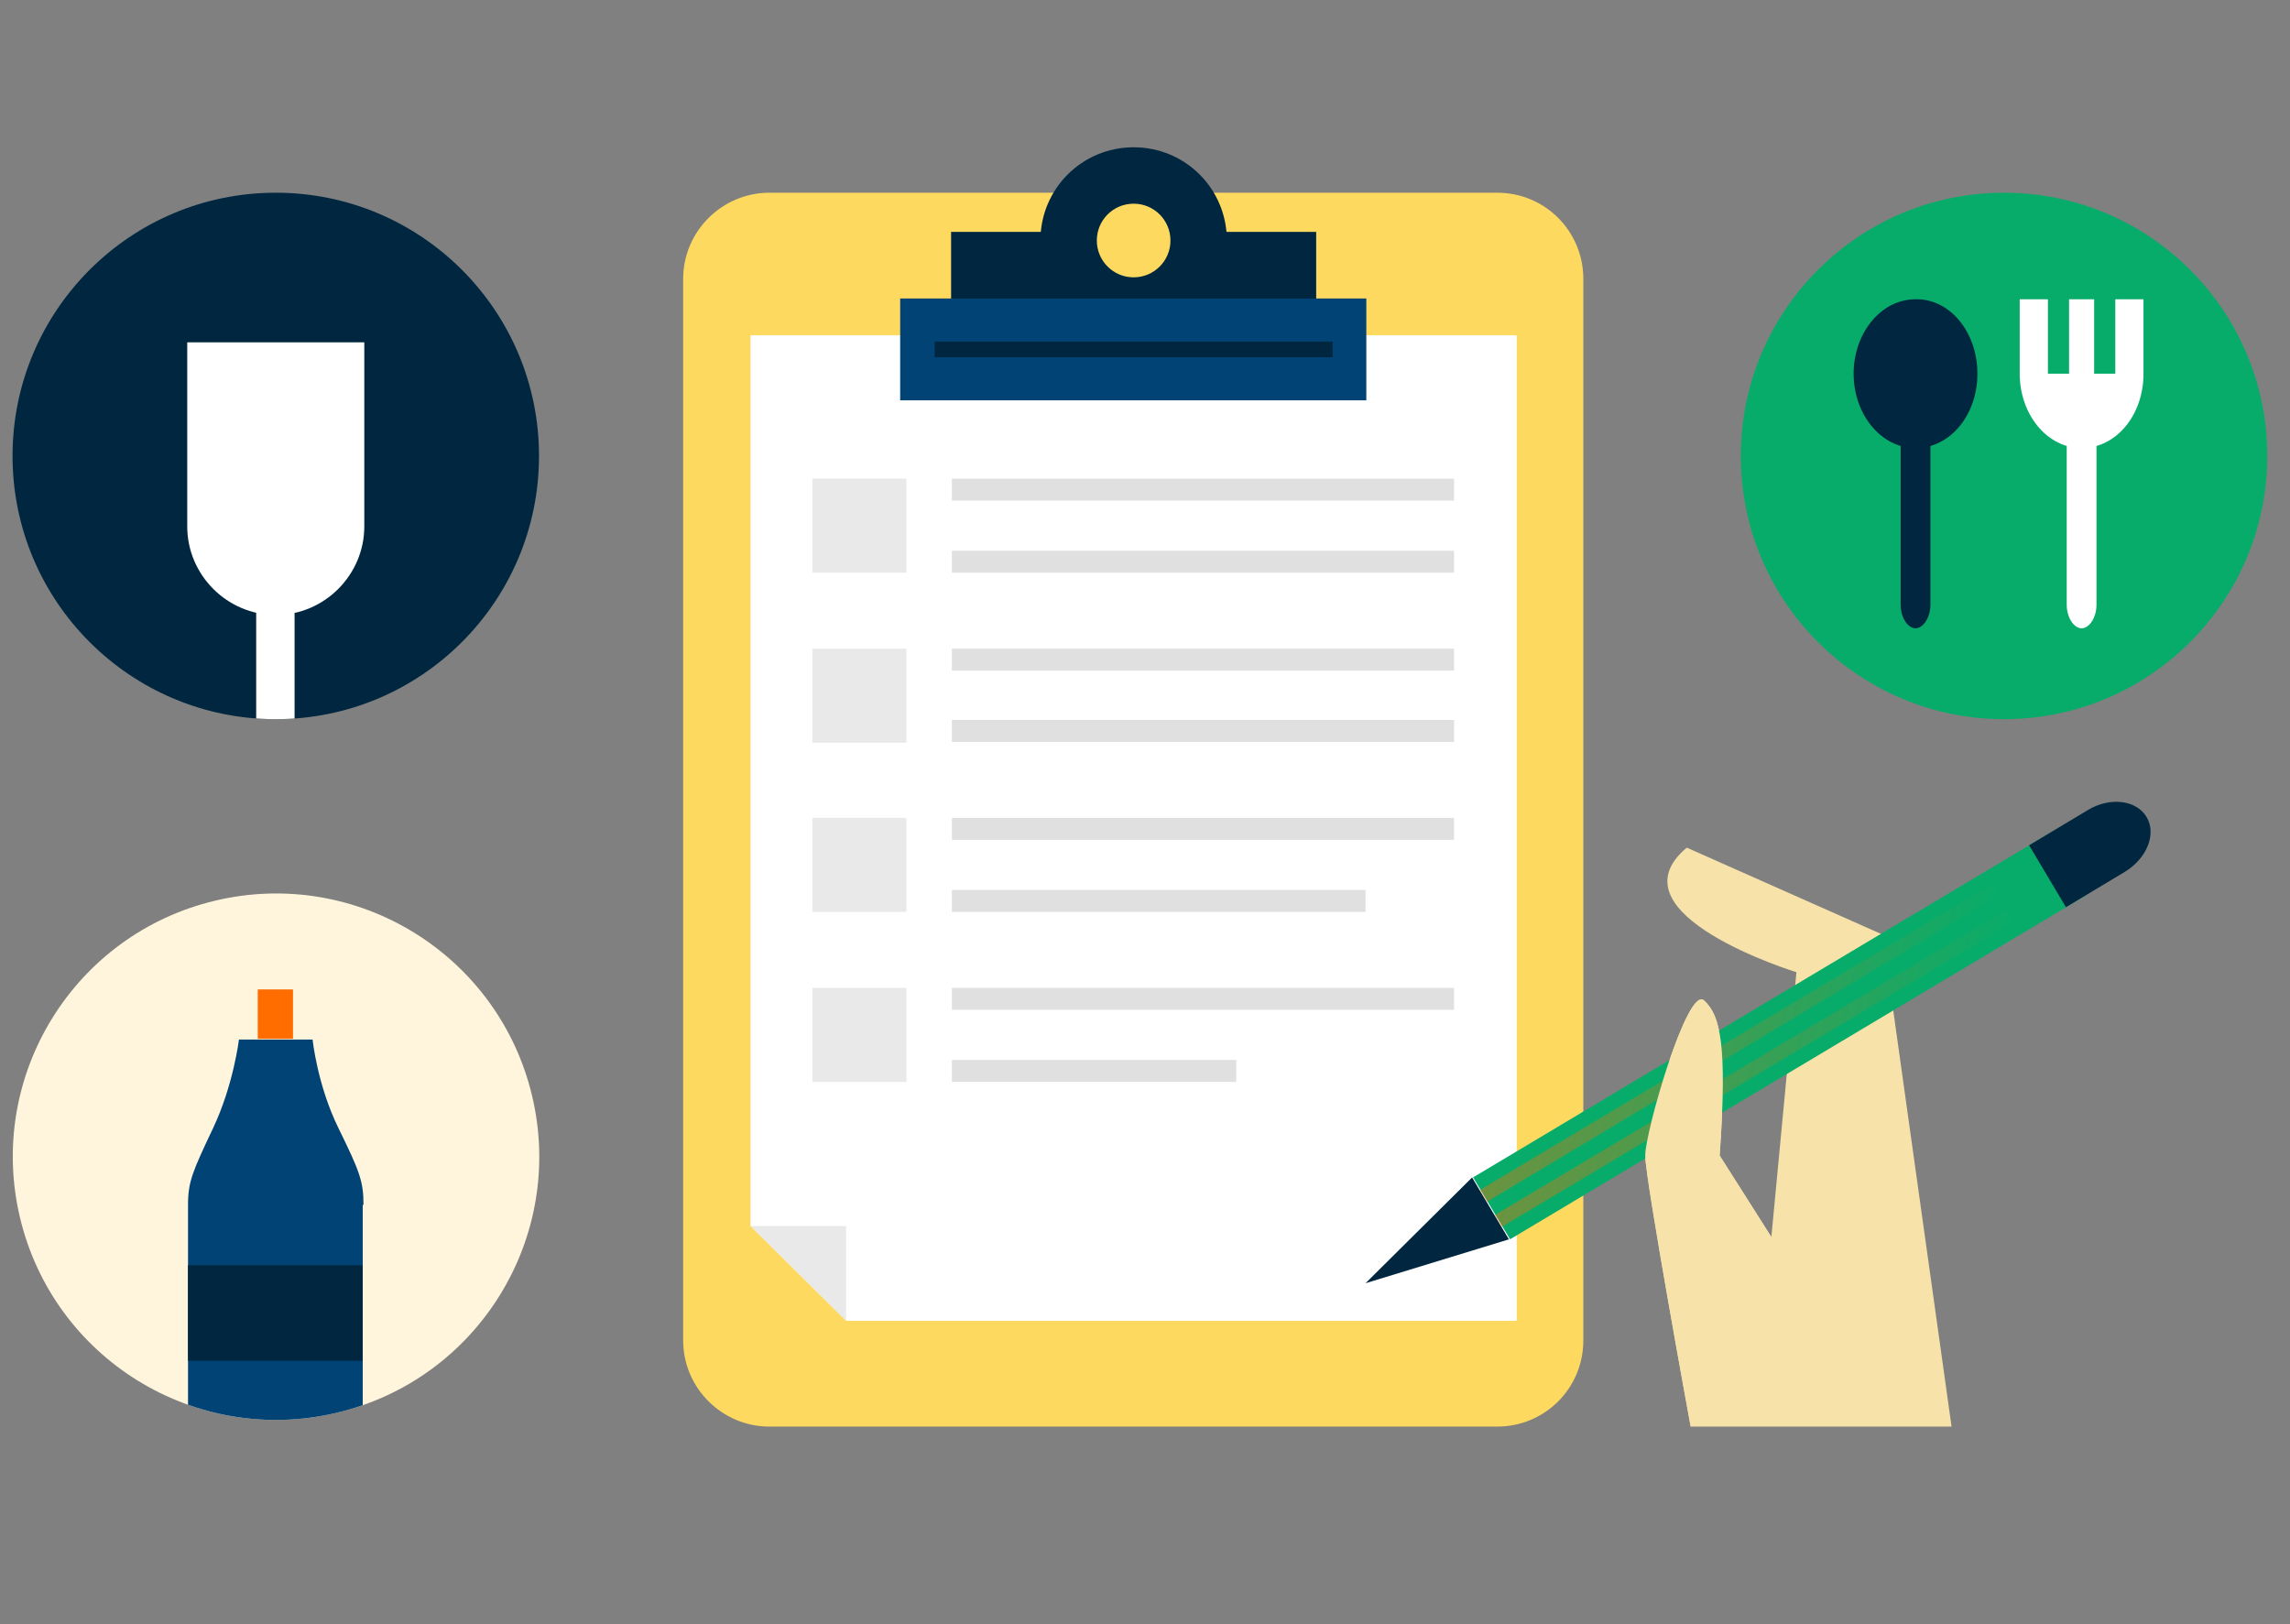 <?xml version="1.0" encoding="UTF-8"?> <svg xmlns="http://www.w3.org/2000/svg" xmlns:xlink="http://www.w3.org/1999/xlink" version="1.1" id="Layer_1" x="0px" y="0px" viewBox="0 0 292.3 207.3" style="enable-background:new 0 0 292.3 207.3;" xml:space="preserve"><rect x="0" y="0" width="292.3" height="207.3" fill="#808080" stroke="none"/> <style type="text/css"> .st0{fill:#FED95F;} .st1{fill:#FFFFFF;} .st2{opacity:0.7;fill:#E0E0E0;} .st3{fill:#00273F;} .st4{clip-path:url(#SVGID_00000114780462880801219310000013744086453033923475_);} .st5{fill:#08AC6A;} .st6{fill:#FFF5DC;} .st7{fill:#014375;} .st8{fill:#F7E3A9;} .st9{opacity:0.4;fill:url(#SVGID_00000076591997783151202400000005917866439862849951_);} .st10{opacity:0.4;fill:url(#SVGID_00000168819326037574850320000003035300631277270446_);} .st11{fill:#E0E0E0;} .st12{clip-path:url(#SVGID_00000127003512100160466290000015496579539986481585_);} .st13{fill:#FF6D00;} </style> <g> <path class="st0" d="M202.1,171.1c0,6.1-4.9,11-11,11H98.2c-6,0-11-4.9-11-11V35.6c0-6.1,5-11,11-11h92.9c6.1,0,11,4.9,11,11V171.1 z"></path> </g> <g> <polygon class="st1" points="193.6,42.8 95.8,42.8 95.8,156.5 108,168.6 193.6,168.6 "></polygon> <g> <polygon class="st2" points="108,156.5 95.8,156.5 108,168.6 "></polygon> </g> </g> <path class="st3" d="M156.6,30.7c0,6.6-5.3,11.9-11.9,11.9c-6.6,0-11.9-5.3-11.9-11.9c0-6.6,5.3-11.9,11.9-11.9 C151.3,18.8,156.6,24.1,156.6,30.7z"></path> <circle class="st3" cx="35.2" cy="58.2" r="33.6"></circle> <g> <defs> <circle id="SVGID_1_" cx="35.2" cy="58.2" r="33.6"></circle> </defs> <clipPath id="SVGID_00000108294092962614205130000012637476243591050928_"> <use xlink:href="#SVGID_1_" style="overflow:visible;"></use> </clipPath> <g style="clip-path:url(#SVGID_00000108294092962614205130000012637476243591050928_);"> <path class="st1" d="M46.5,67.2c0,6.2-5.1,11.3-11.3,11.3c-6.2,0-11.3-5.1-11.3-11.3V43.7h22.6V67.2z"></path> <rect x="32.7" y="71.2" class="st1" width="4.9" height="29.1"></rect> </g> </g> <path class="st5" d="M289.4,58.2c0,18.5-15,33.6-33.6,33.6c-18.5,0-33.6-15-33.6-33.6c0-18.5,15-33.6,33.6-33.6 C274.4,24.6,289.4,39.7,289.4,58.2z"></path> <ellipse transform="matrix(0.973 -0.23 0.23 0.973 -32.987 12.034)" class="st6" cx="35.2" cy="147.7" rx="33.6" ry="33.6"></ellipse> <rect x="121.4" y="29.6" class="st3" width="46.6" height="13"></rect> <rect x="114.9" y="38.1" class="st7" width="59.5" height="13"></rect> <path class="st0" d="M149.4,30.7c0,2.6-2.1,4.7-4.7,4.7c-2.6,0-4.7-2.1-4.7-4.7c0-2.6,2.1-4.7,4.7-4.7 C147.3,26,149.4,28.1,149.4,30.7z"></path> <rect x="119.3" y="43.6" class="st3" width="50.8" height="2"></rect> <path class="st8" d="M215.8,182.1c0,0-5.8-31.6-5.8-34.6c0-3.1,5.4-21.7,7.5-19.8c2.1,1.9,3,5.7,2,19.8l6.6,10.4l3.2-33.8 c0,0-24.1-7.4-14-15.9l25,11.1l8.8,62.8H215.8z"></path> <g> <polygon class="st3" points="174.3,163.8 174.3,163.8 187.9,150.3 192.6,158.2 "></polygon> <g> <rect x="184.2" y="127.7" transform="matrix(0.859 -0.513 0.513 0.859 -35.709 135.089)" class="st5" width="85.7" height="9.2"></rect> <g> <path class="st3" d="M259,107.9l7.5-4.5c2.8-1.7,6.2-1.3,7.5,0.9c1.3,2.2,0,5.3-2.8,7l-7.5,4.5"></path> </g> <g> <g> <linearGradient id="SVGID_00000096757382625060827750000007789246066516354998_" gradientUnits="userSpaceOnUse" x1="1167.124" y1="13.615" x2="1222.162" y2="13.615" gradientTransform="matrix(0.97 0.245 -0.245 0.97 -932.992 -172.533)"> <stop offset="0" style="stop-color:#FF6D00"></stop> <stop offset="0.883" style="stop-color:#FF6D00;stop-opacity:0.112"></stop> <stop offset="0.995" style="stop-color:#FF6D00;stop-opacity:0"></stop> </linearGradient> <polygon style="opacity:0.4;fill:url(#SVGID_00000096757382625060827750000007789246066516354998_);" points="189.8,153.4 188.9,151.9 254.2,112.9 255.1,114.3 "></polygon> </g> <g> <linearGradient id="SVGID_00000020397027403129422220000008944898386443885740_" gradientUnits="userSpaceOnUse" x1="1169.78" y1="16.273" x2="1224.823" y2="16.273" gradientTransform="matrix(0.97 0.245 -0.245 0.97 -932.992 -172.533)"> <stop offset="0" style="stop-color:#FF6D00"></stop> <stop offset="0.883" style="stop-color:#FF6D00;stop-opacity:0.112"></stop> <stop offset="0.995" style="stop-color:#FF6D00;stop-opacity:0"></stop> </linearGradient> <polygon style="opacity:0.4;fill:url(#SVGID_00000020397027403129422220000008944898386443885740_);" points="191.7,156.6 190.8,155.1 256.2,116.1 257.1,117.6 "></polygon> </g> </g> </g> </g> <path class="st8" d="M215.8,182.1c0,0-5.8-31.6-5.8-34.6c0-3.1,5.4-21.7,7.5-19.8c2.1,1.9,3,5.7,2,19.8l6.6,10.4"></path> <g> <g> <rect x="103.7" y="61.1" class="st2" width="12" height="12"></rect> </g> <rect x="121.5" y="61.1" class="st11" width="64.1" height="2.8"></rect> <rect x="121.5" y="70.3" class="st11" width="64.1" height="2.8"></rect> </g> <g> <g> <rect x="103.7" y="82.8" class="st2" width="12" height="12"></rect> </g> <rect x="121.5" y="82.8" class="st11" width="64.1" height="2.8"></rect> <rect x="121.5" y="91.9" class="st11" width="64.1" height="2.8"></rect> </g> <g> <g> <rect x="103.7" y="104.4" class="st2" width="12" height="12"></rect> </g> <rect x="121.5" y="104.4" class="st11" width="64.1" height="2.8"></rect> <rect x="121.5" y="113.6" class="st11" width="52.8" height="2.8"></rect> </g> <g> <g> <rect x="103.7" y="126.1" class="st2" width="12" height="12"></rect> </g> <rect x="121.5" y="126.1" class="st11" width="64.1" height="2.8"></rect> <rect x="121.5" y="135.3" class="st11" width="36.3" height="2.8"></rect> </g> <g> <defs> <ellipse id="SVGID_00000018921681729513572470000011922971705669291177_" transform="matrix(0.973 -0.23 0.23 0.973 -32.987 12.034)" cx="35.2" cy="147.7" rx="33.6" ry="33.6"></ellipse> </defs> <clipPath id="SVGID_00000000908324097968424790000001329131494893758105_"> <use xlink:href="#SVGID_00000018921681729513572470000011922971705669291177_" style="overflow:visible;"></use> </clipPath> <g style="clip-path:url(#SVGID_00000000908324097968424790000001329131494893758105_);"> <path class="st7" d="M46.4,153.8c0-3-0.5-4.3-3.2-9.8c-2.7-5.5-3.3-11.3-3.3-11.3h-4.7l0,0h-4.7c0,0-0.7,5.8-3.3,11.3 s-3.2,6.8-3.2,9.8v29.4h22.3V153.8L46.4,153.8z"></path> <rect x="32.9" y="126.3" class="st13" width="4.5" height="6.3"></rect> <rect x="24" y="161.5" class="st3" width="22.3" height="12.2"></rect> </g> </g> <path class="st3" d="M252.4,47.7c0,5.3-3.5,9.5-7.9,9.5c-4.4,0-7.9-4.3-7.9-9.5s3.5-9.5,7.9-9.5C248.9,38.1,252.4,42.4,252.4,47.7z"></path> <g> <path class="st3" d="M246.4,77.2c0,1.6-0.9,3-1.9,3c-1,0-1.9-1.4-1.9-3V54.7c0-1.6,0.9-3,1.9-3c1,0,1.9,1.4,1.9,3V77.2z"></path> </g> <path class="st1" d="M273.6,47.7c0,5.3-3.5,9.5-7.9,9.5c-4.4,0-7.9-4.3-7.9-9.5v-9.5h15.8V47.7z"></path> <g> <path class="st1" d="M267.6,77.2c0,1.6-0.9,3-1.9,3c-1,0-1.9-1.4-1.9-3V54.7c0-1.6,0.9-3,1.9-3c1,0,1.9,1.4,1.9,3V77.2z"></path> </g> <g> <g> <rect x="261.4" y="36.2" class="st5" width="2.7" height="11.5"></rect> <rect x="267.3" y="36.2" class="st5" width="2.7" height="11.5"></rect> </g> </g> </svg> 